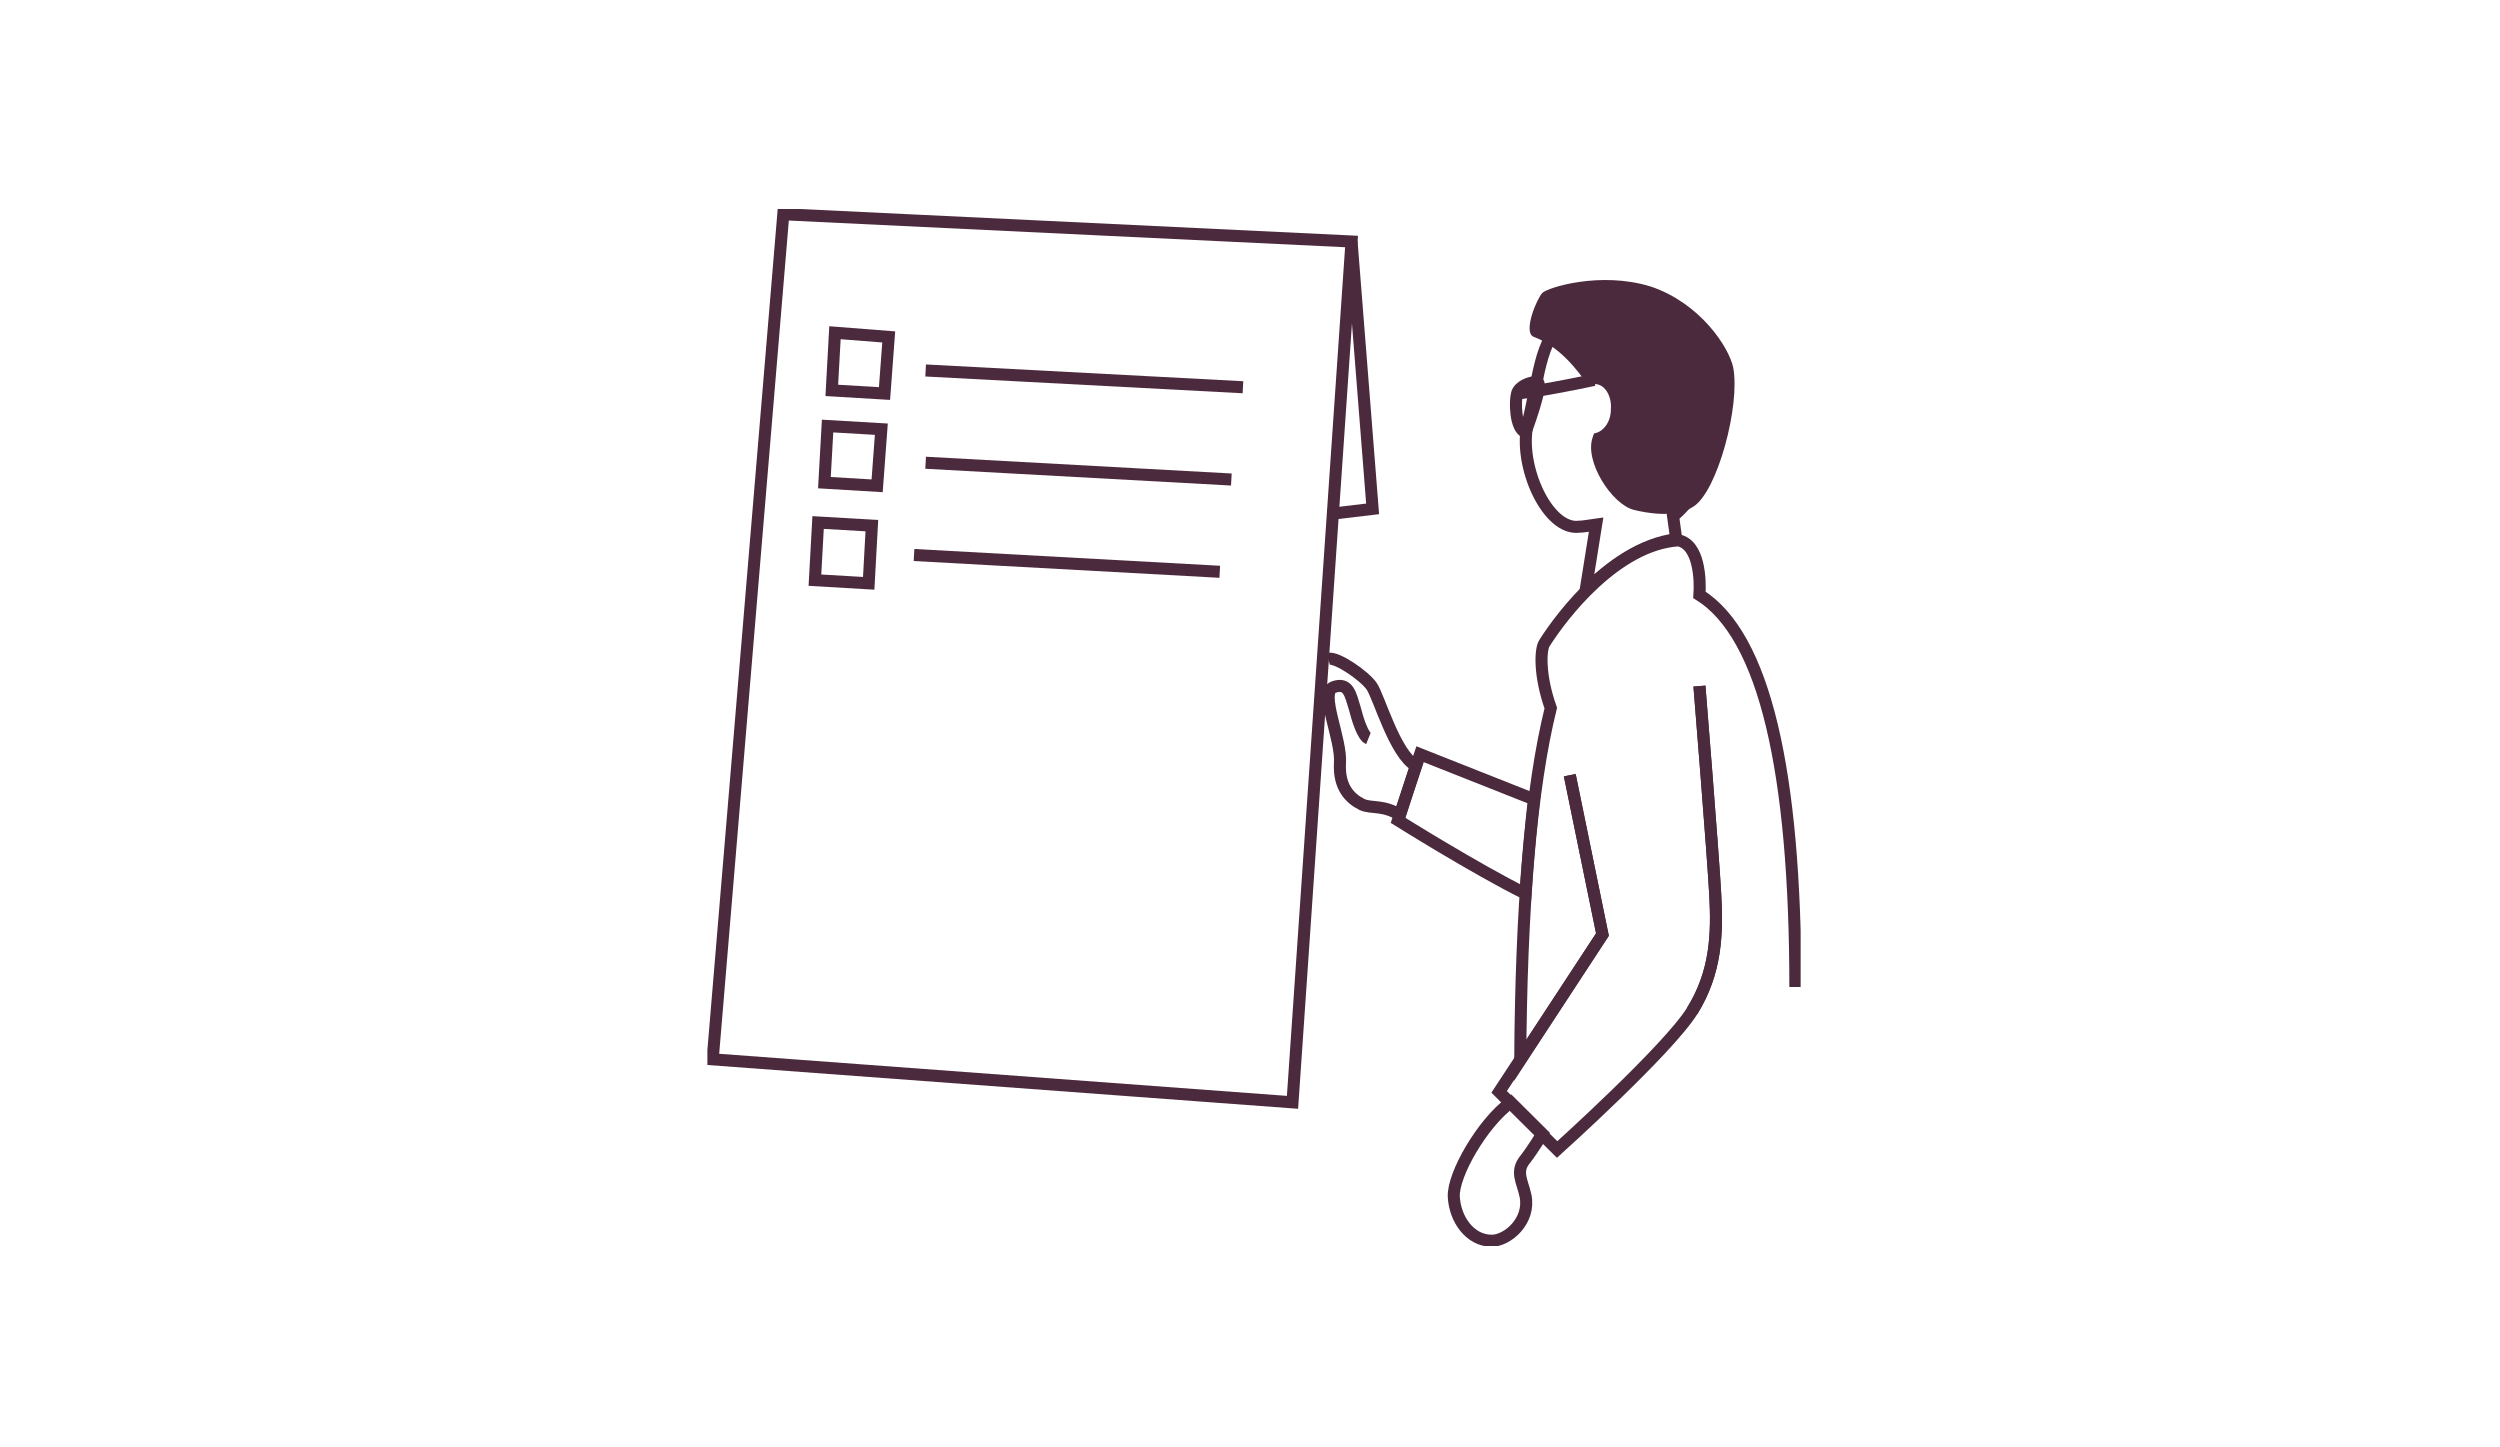 <?xml version="1.0" encoding="UTF-8"?> <svg xmlns="http://www.w3.org/2000/svg" width="311" height="180" viewBox="0 0 311 180" fill="none"><g clip-path="url(#clip0_1005_30739)"><path d="M168.131 30.044L170.754 63.304L165.246 63.956" stroke="#4B2A3D" stroke-width="1.5" stroke-miterlimit="10"></path><path fill-rule="evenodd" clip-rule="evenodd" d="M160.787 137.13L168.131 30.043L97.443 26.652L88.656 131.783L160.787 137.13Z" stroke="#4B2A3D" stroke-width="1.5" stroke-miterlimit="10"></path><path fill-rule="evenodd" clip-rule="evenodd" d="M110.033 48.957L110.557 41.913L103.869 41.391L103.475 48.565L110.033 48.957Z" stroke="#4B2A3D" stroke-width="1.5" stroke-miterlimit="10"></path><path fill-rule="evenodd" clip-rule="evenodd" d="M109.115 60.435L109.639 53.391L102.951 53L102.557 60.044L109.115 60.435Z" stroke="#4B2A3D" stroke-width="1.5" stroke-miterlimit="10"></path><path fill-rule="evenodd" clip-rule="evenodd" d="M108.066 72.565L108.459 65.391L101.771 65L101.377 72.174L108.066 72.565Z" stroke="#4B2A3D" stroke-width="1.5" stroke-miterlimit="10"></path><path fill-rule="evenodd" clip-rule="evenodd" d="M189.77 53.783C188.459 53.261 188.459 49.87 188.721 48.956C188.984 48.044 190.295 47.522 191.213 47.522C192.131 47.522 189.77 53.783 189.77 53.783Z" stroke="#4B2A3D" stroke-width="1.5" stroke-miterlimit="10"></path><path fill-rule="evenodd" clip-rule="evenodd" d="M196.459 65.522C196.852 65.522 197.639 65.391 198.557 65.261L197.246 73.478C200.262 70.478 204.197 67.609 208.525 67.087L208.131 64.217C212.066 60.956 214.688 54.565 211.934 45.956C209.18 37.348 200.525 37.087 195.934 39.174C191.475 41.13 191.607 46.478 190.033 52.739C188.852 57.956 192.525 66.043 196.459 65.522Z" stroke="#4B2A3D" stroke-width="1.5" stroke-miterlimit="10"></path><path fill-rule="evenodd" clip-rule="evenodd" d="M215.607 45.696C215.082 43.217 211.541 37.739 205.377 35.652C199.082 33.696 192.525 35.783 191.869 36.435C191.213 37.087 189.377 41.391 190.82 41.913C193.967 43.087 196.197 45.956 197.639 48.044C197.902 47.913 198.164 47.783 198.426 47.783C199.607 47.783 200.525 49.217 200.394 50.913C200.394 52.609 199.344 53.783 198.295 53.913C198.295 54.044 198.164 54.174 198.164 54.304C196.984 57.304 200.525 62.783 203.279 63.435C204.853 63.826 208.394 64.478 210.623 63.044C213.639 61.217 216.525 50.391 215.607 45.696Z" fill="#4B2A3D"></path><path d="M188.721 48.957C192.262 48.565 198.295 47.261 198.295 47.261" stroke="#4B2A3D" stroke-width="1.5" stroke-miterlimit="10"></path><path d="M170.229 91.869C169.574 91.609 168.918 89.652 168.525 88.087C168 86.391 167.738 84.826 165.902 85.478C164.066 86.13 166.951 92 166.688 95C166.557 97.869 167.869 99.304 169.443 100.087C170.623 100.608 172.066 100.087 174.164 101.391L176.131 95.261C173.508 93.826 171.541 86.652 170.623 85.348C169.705 84.043 166.295 81.695 165.246 81.956" stroke="#4B2A3D" stroke-width="1.5" stroke-miterlimit="10"></path><path d="M211.41 85.348C211.41 85.348 213.115 106.348 213.377 111.304C213.639 116.13 213.508 120.956 210.492 125.782C207.475 130.609 193.705 143 193.705 143L186.492 135.826L199.344 116.261L195.279 96.435" stroke="#4B2A3D" stroke-width="1.5" stroke-miterlimit="10"></path><path fill-rule="evenodd" clip-rule="evenodd" d="M187.934 137.13C184.393 139.739 180.721 146.13 180.852 148.87C180.984 151.609 182.82 154.348 185.574 154.348C187.541 154.348 190.426 151.87 189.77 148.739C189.377 146.913 188.459 145.739 189.77 144.174C190.688 143 191.869 141.043 191.869 141.043L187.934 137.13Z" stroke="#4B2A3D" stroke-width="1.5" stroke-miterlimit="10"></path><path fill-rule="evenodd" clip-rule="evenodd" d="M189.77 111.174C183.475 108.043 173.902 102.043 173.902 102.043L176.656 93.826L190.82 99.435C190.426 102.956 190.033 107 189.77 111.174Z" stroke="#4B2A3D" stroke-width="1.5" stroke-miterlimit="10"></path><path d="M211.41 85.348C211.41 85.348 213.115 106.348 213.377 111.304C213.639 116.13 213.508 120.956 210.492 125.783M223.344 122.782C223.344 96.043 219.541 79.087 211.41 74C211.541 72.174 211.41 67.739 208.787 67.217C201.049 67.739 194.361 76.478 192.131 80C191.607 80.782 191.475 84.043 192.918 88.087C190.426 98.13 189.246 112.869 189.115 131.913L199.344 116.261L195.279 96.435" stroke="#4B2A3D" stroke-width="1.5" stroke-miterlimit="10"></path><path d="M115.148 46.087L154.623 48.174" stroke="#4B2A3D" stroke-width="1.5" stroke-miterlimit="10"></path><path d="M115.148 57.565L153.18 59.652" stroke="#4B2A3D" stroke-width="1.5" stroke-miterlimit="10"></path><path d="M113.705 69.043L151.738 71.13" stroke="#4B2A3D" stroke-width="1.5" stroke-miterlimit="10"></path></g><defs><clipPath id="clip0_1005_30739"><rect width="136" height="129" fill="white" transform="translate(88 26)"></rect></clipPath></defs></svg> 